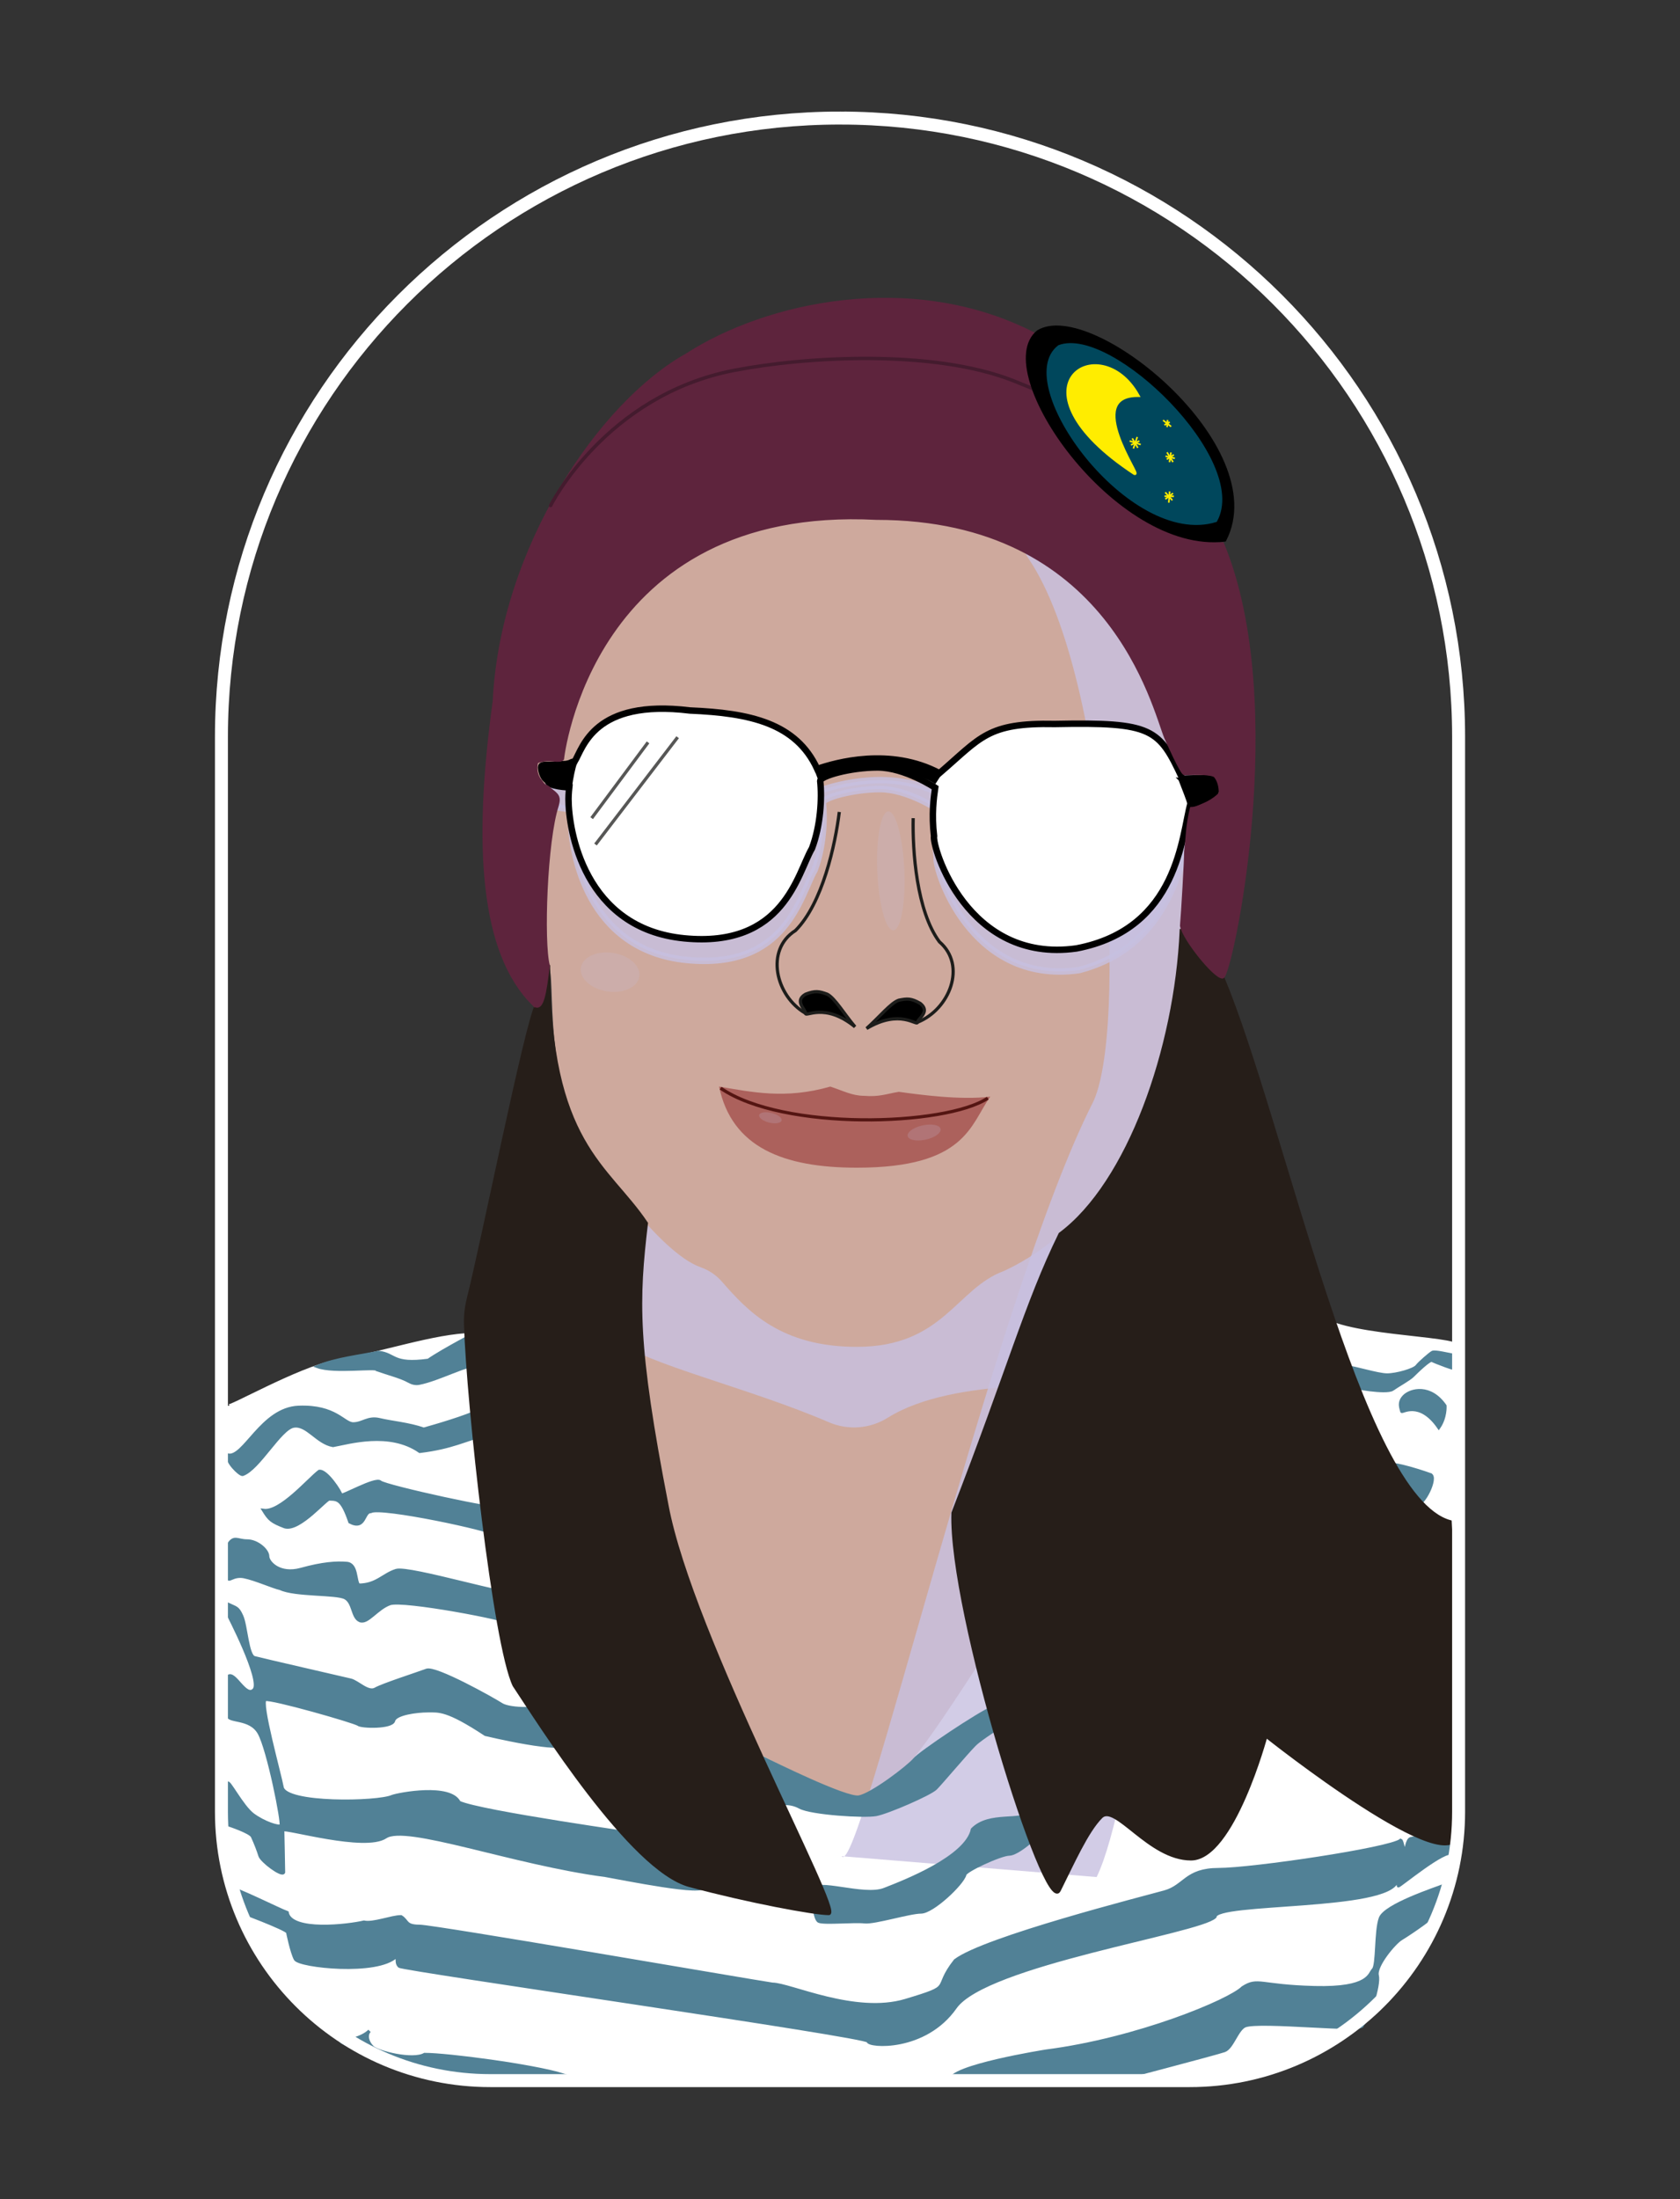 <svg xmlns="http://www.w3.org/2000/svg" viewBox="0 0 458.55 600"><rect x="0" y="0" width="458.55" height="600" fill="#333333" stroke="none"/><defs><style>      .cls-1 {        stroke: #541512;      }      .cls-1, .cls-2, .cls-3, .cls-4, .cls-5, .cls-6, .cls-7, .cls-8, .cls-9, .cls-10, .cls-11, .cls-12, .cls-13, .cls-14, .cls-15, .cls-16, .cls-17 {        stroke-miterlimit: 10;      }      .cls-1, .cls-3, .cls-4, .cls-5, .cls-6, .cls-8, .cls-10, .cls-12, .cls-15, .cls-16, .cls-17 {        stroke-width: .88px;      }      .cls-1, .cls-3, .cls-4, .cls-7, .cls-9, .cls-13, .cls-14 {        fill: none;      }      .cls-2, .cls-10, .cls-13 {        stroke: #000;      }      .cls-2, .cls-11 {        stroke-width: 1.76px;      }      .cls-2, .cls-15 {        fill: #fff;      }      .cls-18, .cls-19 {        opacity: .2;      }      .cls-18, .cls-19, .cls-11 {        fill: #c7c0e0;      }      .cls-19 {        mix-blend-mode: soft-light;      }      .cls-3 {        stroke: #575756;      }      .cls-4, .cls-5 {        stroke: #1d1d1b;      }      .cls-20 {        fill: #ac615c;      }      .cls-21 {        fill: #c8c1e1;      }      .cls-21, .cls-11 {        mix-blend-mode: color-burn;        opacity: .81;      }      .cls-6 {        fill: #5e243d;        stroke: #5e243d;      }      .cls-7 {        stroke: #441b2e;        stroke-linecap: round;        stroke-width: .94px;      }      .cls-22 {        fill: #cea99d;      }      .cls-23 {        isolation: isolate;      }      .cls-8 {        fill: #ffed00;      }      .cls-8, .cls-14 {        stroke: #ffed00;      }      .cls-9 {        stroke-width: 3.54px;      }      .cls-9, .cls-15 {        stroke: #fff;      }      .cls-11 {        stroke: #c7c0e0;      }      .cls-12 {        fill: #261e19;        stroke: #261e19;      }      .cls-13 {        stroke-width: 2.63px;      }      .cls-14 {        stroke-width: .44px;      }      .cls-16 {        fill: #00475c;        stroke: #00475c;      }      .cls-17 {        fill: #518196;        stroke: #518196;      }    </style></defs><g class="cls-23"><g id="Calque_1" data-name="Calque 1"><g><path class="cls-22" d="M152.74,318.59c12.43-3.99,149.03-1.12,154.34,7.87,5.32,9-8.59,114.51-4.91,128.82,3.68,14.31-55.49,65.02-57.76,51.94-2.27-13.09-122.59-28.24-102.15-30.68"></path><path class="cls-15" d="M266.93,455.07c10.3-2.65,88.2-103.56,92.5-96.81,4.29,6.75,38.57,6.44,38.57,9.2v129.92c0,38.91-31.56,70.44-70.47,70.39-57.32-.07-137.64-.15-194.91-.13-38.89.01-70.41-31.51-70.41-70.39v-113.69c0,.97,18.89-9.96,29.35-12.12,12.65-2.04,26.97-7.15,37.52-7.34,0,0,5.52,89.54,15.03,95.98,0,0,28.83,66.56,79.44,58.28-7.36-24.54-33.74-30.06-19.32-40.79,0,0,30.37,15.95,30.37,13.19,11.66-5.21,13.15-6.35,32.34-35.69"></path><path class="cls-21" d="M168.8,365.88c6.8,6.06,35.66,12.78,57.4,22.15,5.28,2.27,11.25,1.82,16.15-1.24,18.43-11.53,54.05-7.87,55.7-9.95,5.37-6.77-10.25-56.98-5.86-48.75,4.4,8.23-44.57,31.91-51.75,34.23-18.1,5.84-65.96-34.05-63.49-36.63l-8.16,40.2Z"></path><path class="cls-22" d="M241.24,140.83c.32.04-77.41-7.13-87.72,66.22,0,0-7.87-2.35-7.87,0s1.94,9.61,5.73,10.94c-3.78,3.78-4.14,43.09-1.74,45.5,2.4,2.4-2.35,33.02,12.98,52.65,0,0,17.07,25.56,28.64,29.62,2.25.79,4.26,2.15,5.83,3.96,6.98,8.05,16.16,17.75,36.75,17.75,23.62,0,27.14-15.95,40.18-20.7,37.27-17.33,45.39-64.72,49-94.16-.69-16.41,4.83-25.61,3.76-29.29-1.07-3.68,8.74-2.91,8.74-6.75s-2.13-5.84-3.37-8.43c-1.24-2.6-33.28-74.69-90.89-67.29Z"></path><path class="cls-21" d="M299.32,512.13c9.9-20.16,19.33-104.89,33.83-168.93,3.52-15.54,7.6-40.94,1.98-55.14-21.14-53.43-1.18-110.73-4.87-115.47-12.02-15.42-60.05-35.81-49.38-19.96,21.7,32.24,27.01,129.27,17.32,148.36-27.02,53.22-63.86,212.57-68.47,205.45l69.6,5.69Z"></path><path class="cls-20" d="M196.26,296.46c8.89,1.48,18.1,3.53,30.37,0,3.49,1.15,6.03,2.52,9.2,2.52,4.19.35,6.11-.54,9.51-1.09,5.93.82,16.87,2.3,24.95,1.32-5.42,7.52-6.54,19.38-36.4,19.38-20.04,0-34.15-5.52-37.62-22.13Z"></path><path class="cls-1" d="M196.69,296.89c17.07,11.76,61.37,10.38,72.92,2.73"></path><ellipse class="cls-18" cx="252.23" cy="309" rx="4.6" ry="1.99" transform="translate(-60.03 60.82) rotate(-12.3)"></ellipse><ellipse class="cls-18" cx="210.28" cy="304.96" rx="1.36" ry="3.15" transform="translate(-135.81 437.04) rotate(-76.3)"></ellipse><path class="cls-4" d="M229.08,221.53c-1.07,8.83-4.57,24.96-11.96,32.35-8.38,5.28-5.42,17.89,2.76,22.59"></path><path class="cls-5" d="M233.37,280.15c-3.02-3.57-5.48-7.81-7.57-8.89-2.25-.82-3.27-1.03-5.93,0-3.17,1.84,0,4.09,0,5.21s5.21-3.07,13.5,3.68Z"></path><path class="cls-4" d="M249.25,223.22c-.21,8.89.92,25.36,7.16,33.74,7.53,6.44,2.78,18.48-6,21.95"></path><path class="cls-5" d="M236.53,280.61c3.5-3.09,6.55-6.93,8.77-7.71,2.34-.48,3.39-.55,5.87.86,2.87,2.28-.59,4.05-.75,5.16-.16,1.11-4.72-3.79-13.89,1.69Z"></path><path class="cls-11" d="M155.29,214.35c1.65-.32,1.25-.63,2.27-.63,2.31-3.81,5.27-17.18,31.49-13.96,16.41.69,28.98,3.45,34.74,15.95,5.06-1.76,19.94-5.98,33.36,1.15,11.35-9.74,13.04-13.8,31.52-13.42,26.76-.54,28.45,1.3,34.81,14.95,0,0,6.11-.34,7.97,0s1.15,1.92,1.15,3.3-6.1,4.18-6.9,3.37c-3.35,7.85-5.09,32.81-31.18,39.62-29.85,4.19-39.46-27.81-38.85-30.67-.69-5.92-.1-10.33.31-13.19,0,0-8.28-5.52-15.74-5.52s-15.64,2.35-15.64,3.68c.51,4.7.09,12.24-2.25,18.4-3.99,6.85-7.57,27.2-34.86,24.54-27.3-2.66-31.59-29.45-31.59-38.03,0-1.38.2-3.17.2-3.17,0,0-5.83-.15-5.83-1.79-1.58-.92-1.84-3.02-1.84-3.73s.87-.61,3.07-.61,2.35-.2,2.76-.2,1.05-.04,1.05-.04Z"></path><path class="cls-2" d="M154.56,208.44c1.65-.32,1.25-.63,2.27-.63,2.31-3.81,5.27-17.18,31.49-13.96,16.41.69,28.98,3.45,34.74,15.95,5.06-1.76,19.94-5.98,33.36,1.15,11.35-9.74,13.04-13.8,31.52-13.42,26.76-.54,28.45,1.3,34.81,14.95,0,0,6.11-.34,7.97,0s1.15,1.92,1.15,3.3-6.1,4.18-6.9,3.37c-2.45,8.54-3.17,34.3-31.18,39.62-29.85,4.19-39.46-27.81-38.85-30.67-.69-5.92-.1-10.33.31-13.19,0,0-8.28-5.52-15.74-5.52s-15.64,2.35-15.64,3.68c.51,4.7.09,12.24-2.25,18.4-3.99,6.85-7.57,27.2-34.86,24.54-27.3-2.66-31.59-29.45-31.59-38.03,0-1.38.2-3.17.2-3.17,0,0-5.83-.15-5.83-1.79-1.58-.92-1.84-3.02-1.84-3.73s.87-.61,3.07-.61,2.35-.2,2.76-.2,1.05-.04,1.05-.04Z"></path><path class="cls-13" d="M222.8,211.4c6.3-2.38,23.14-5.08,33.21,1.42"></path><path class="cls-17" d="M129.08,364.11c2.25-1.15-8.08,4.17-12.17,7.03-9.92,1.33-8.88-1.64-13.6-2.16-4.9,1.03-11.75,1.78-16.64,3.86,4.58,1.68,16.24-.06,16.24.86,3.06,1.09,6.5,1.92,8.78,3.2.81.46,1.74.68,2.66.51,5.27-.97,14.14-5.74,15.25-4.63l-.51-8.67Z"></path><path class="cls-17" d="M131.23,384.64c-4.06,2.02-12.74,4.5-15.57,5.29-4.09-1.43-8.82-1.81-12.04-2.59s-4.6,1.14-7.21,1.14-4.75-4.91-14.88-4.52c-10.12.38-14.89,14.03-19.33,13.04-.42,1.82,3.15,5.29,3.99,5.29,4.37-1.46,10.28-12.58,13.96-13.19,3.68-.61,6.36,4.52,10.74,5.29,4.29-.77,15.41-4.14,23.69,1.61,8.89-1.07,12.58-3.3,17.48-4.45.84-3.53-.84-6.9-.84-6.9Z"></path><path class="cls-17" d="M135.68,411.17c2.53,1.69-30.67-5.6-31.9-6.82s-10.74,4.24-10.74,3.54-3.91-6.76-5.9-6.45c-2.93,2.22-10.58,11.27-15.18,10.66,1.55,2.48,2.12,3.05,5.75,4.45,4.06,1.23,11.67-8.16,12.27-7.56,2.15.06,3.37-.03,5.52,6.26,4.22,2.21,3.6-2.84,5.67-2.84,2.71-1.61,33.74,5.06,33.74,6.13s.77-7.36.77-7.36Z"></path><path class="cls-17" d="M140.64,245.79c.46-1.38-1.67-3.83-3.17-3.83-1.84,0-3.66-.34-3.67.51-.02,1.28.03,3.68.03,5.01,0,.91,2.87-2.15,6.81-1.69Z"></path><path class="cls-17" d="M139.31,434.22c2.25,2.25-27.61-6.83-31.17-5.73s-5.33,3.99-10.23,3.99c-1.07-1.07-.41-5.7-3.27-5.93s-6.54,0-12.47,1.64c-5.93,1.64-9.1-1.94-9.1-3.58s-2.86-4.19-5.62-4.19-3.59-1.53-5.22,1.23v8.61c0,1.61,1.29-.69,4.38-.08,3.09.62,7.82,2.76,9.89,3.22,4.06,1.92,15.34,1.23,17.71,2.53,2.38,1.3,1.92,5.29,3.99,6.21s4.6-3.3,8.2-4.6c3.6-1.3,33.04,4.29,33.04,5.29s-.12-8.61-.12-8.61Z"></path><path class="cls-17" d="M147.1,465.07c1.38,1.38-7.82,1.53-10.2,0-2.38-1.53-18.02-10.28-20.47-9.35-2.45.92-11.96,3.98-13.96,5.13s-4.83-1.99-6.75-2.45c-1.92-.46-24.38-5.6-26.3-6.13s-2.23-8.65-3.45-11.35c-1.1-2.43-1.51-2.15-3.76-3.22-.07.77.06,1.59-.07,2.53,0,0,9.51,18.25,7.21,20.78-2.3,2.53-5.38-5.29-7.14-3.53,0,3.07-.07,8.2-.07,10.35s6.06.54,8.59,4.98c2.53,4.45,6.56,24.73,5.98,25.3s-4.68-.77-7.67-2.99c-2.99-2.22-6.9-9.97-6.9-8.43s.07,11.12.07,11.12c0,0,6.11,1.99,6.68,3.22.92,1.99,1.61,3.83,2.07,5.29s5.98,5.6,6.44,4.52c0-1-.23-11.58-.23-11.58.73-.73,22.47,5.67,28.06,1.92,5.6-3.76,34.81,7.21,60.04,10.51,4.45.77,28.06,5.6,26.68,2.84s-18.17-13.88-17.18-13.88-43.65-6.18-49.46-8.89c-2.38-4.91-16.33-2.3-18.25-1.61-3.83,1.76-29.2,2.3-30.06-2.53-.61-3.45-6.21-23.39-4.6-23.92s24.48,6.02,25.38,6.75,9.2.92,9.66-1,6.29-2.68,9.35-2.68,5.22-.48,15.72,6.44c0,0,22.16,5.29,21.85,2.3-.31-2.99-7.28-10.43-7.28-10.43Z"></path><path class="cls-17" d="M208.13,479.59c2.66,1.35,22.71,11.25,26.24,10.71,3.53-.54,13.72-8.37,15.22-10.22,1.49-1.86,17.6-12.63,21.36-14.16,3.76-1.53,2.76,3.53,2.76,4.22s-5.64,3.8-7.74,5.9-9.05,10.35-10.58,11.89c-1.53,1.53-13.04,6.52-16.26,7.13-3.22.61-17.64-.31-20.78-1.99-3.14-1.69-5.21-.61-6.44-1.23s-5.21-11.48-5.21-11.48l1.45-.76Z"></path><path class="cls-17" d="M221.94,515.84c.46-3.3,13.79,1.87,19.4-.31s22.47-8.74,24.08-16.41c4.75-4.75,13.3-1.73,16.33-4.75,2.26-2.26.81,5.18,1.38,5.75s-5.37,5.75-7.67,5.75-12.12,4.52-12.12,5.6c-.69,2.53-8.82,10.2-11.96,10.2s-12.73,3-15.41,2.68-10.89.46-12.42-.15-1.61-8.36-1.61-8.36Z"></path><path class="cls-17" d="M398.01,370.02c-3.15-.56-6.39-1.41-7.06-1.02s-3.45,2.76-4.22,3.76-5.52,2.38-8.13,2.38-9.2-2.15-10.97-2.15,2.03,4.72,1.61,5.14,9.24,2.01,10.81.92,4.6-2.76,5.52-3.68,4.65-4.58,5.29-4.22c.64.36,7.14,2.94,7.14,2.3v-3.43Z"></path><path class="cls-17" d="M394.4,383.56c-3.99-5.75-9.32-4.41-11.12-2.61-1.8,1.8-.69,3.57-.69,4.09s4.83-3.24,10.12,4.43c1.92-2.76,1.69-5.9,1.69-5.9Z"></path><path class="cls-17" d="M390.41,402.35c-3.14-1.12-12.88-4.29-12.42-2.07.46,2.22,6.16,9.95,8.36,10.35s5.99-7.62,4.06-8.28Z"></path><path class="cls-17" d="M396.13,498.99c1.83,1.08-10.07,2.35-11.09,2.66s-1.23,3.27-1.53,3.58-.78-2.95-1.18-3.12c-3.04,2.43-40.69,7.97-49.69,7.97s-9.21,4.57-14.77,6.12c-5.56,1.55-49.09,12.59-57.14,18.72-6.36,8.07.24,6.75-13.56,10.89-13.8,4.14-31.59-4.45-36.35-4.45-5.59-.8-92.32-15.8-96.31-15.8s-3.18-1.47-5.06-2.61c-2.56,0-7.57,2.04-10.12,1.47-4.09.98-19.89,2.93-20.96-2.59-1.74-.61-14.89-7.11-15.11-6.47s1.35,5.83,1.35,5.83c0,0,13.7,5.09,13.91,6.01,0,0,1.07,5.37,2.1,7.31s22.49,4.29,27.6-.82c.45.93-.13,1.87.77,2.76.89.89,127.95,19.02,127.95,20.45s15.47,2.66,23.79-9.2c8.32-11.86,66.7-20.55,70.89-24.74,0-4.29,47.49-1.89,49.69-9.82,2.2-7.92.22,1.09.36,1.38s12.98-10.42,14.66-8.74c1.68,1.68,1.79-.23,1.79-.23l-.11-6.57h-1.87Z"></path><path class="cls-12" d="M146.49,274.03c-3.08,6.28-14.56,64.05-18.65,80.31-.58,2.32-.84,4.69-.76,7.08.68,21.75,7.89,87.11,13.25,98.39,6.75,10.12,31.9,50.3,47.85,54.6,15.95,4.29,34.05,7.67,38.03,7.67s-37.42-75.45-44.17-111.34c-8.59-44.17-8.08-55.98-5.62-76.99-10.64-15.88-26.7-21.6-26.7-70.43,0,0-.78,11.69-3.23,10.71Z"></path><path class="cls-12" d="M322.42,253.88c1.81,3.34,4.63,6.06,11.25,12.67,16.73,39.94,37.41,141.92,62.14,148.64,2.2,36.14,2.2,68.2,2.2,84.21s-52.48-25.76-52.48-25.76c0,0-9,33.53-20.45,33.53s-20.65-15.34-24.54-11.45c-3.89,3.89-7.77,12.68-11.45,20.04s-29.86-76.17-28.97-102.97c15.3-39.38,19.93-57.1,29.23-76.1,18.71-13.9,31.63-50.56,33.07-82.81Z"></path><path class="cls-6" d="M145.55,273.91c2.45,2.45,3.19-3.11,4.09-10.43-1.69-6.36-.72-34.2,2.45-43.76.69-2.48-.08-2.84-1.99-4.4-1.28-1.28-1.28-.26-2.61-2.3,0,0-1.84-1.79-1.02-5.16,3.78-1.46,5.93.31,7.05-.82,0,0,7.46-69.63,85.68-65.64,64,0,75.66,51.73,79.03,59.91,0,0,4.55,10.36,5.16,9.75,2.19,0,6.31-.32,8.17.54,1.15,1.15,1.64,3.34,1.5,4.98-1.9,1.9-4.51,3.33-7.86,3.99-1.19,5.02-1.04,7.4-1.55,11.67,0,2.48-.83,16.82-1.14,20.35.61,3.53,9.01,13.96,11.16,13.96s18.2-74.23,0-118.19c-14.31,0-24.13-7.77-36.4-17.79-21.18-24.58-17.38-31.29-15.13-39.46-33.53-17.18-73.2-8.18-94.67,5.73-23.52,13.09-50.51,52.55-52.55,94.47-5.52,40.08-3.27,68.71,10.63,82.61Z"></path><path class="cls-7" d="M150.29,137.93s15.01-30.05,50.01-36.86c19.53-3.8,54.42-5.87,76.4,2.85,21.74,8.63,42.81,19.97,54.17,42.66"></path><path class="cls-17" d="M394.41,514.32c-2.77,1.06-16.34,5.51-17.64,9.03-1.3,3.53-.73,12.84-1.92,14.03s-.92,5.29-16.03,4.91-15.41-2.68-19.63.03c-3.59,3.59-28.68,14.08-53.68,17.3,0,0-26.68,4.21-26.15,8.09,8.28,0,43.86.08,43.86.08,0,0,28.83-7.55,30.98-8.32s3.45-5.83,5.6-6.75c3.99-1.61,33.13,1.69,31.98-.15,1.76-1.76,4.79-10.94,4.14-13.57-.65-2.63,4.7-8.98,6.52-10.05s9.92-6.49,10.52-8.01c.6-1.53,1.45-6.62,1.45-6.62Z"></path><path class="cls-17" d="M153.62,566.1c-8.38-2.55-31.49-5.57-37.73-5.57-3.22,1.84-12.83-.56-14.26-1.99s-1.84-3.37-.77-4.45c-2.17,2.17-6.9,2.91-7.67,2.91s12.96,6.52,16.6,7.01c4.25,2.17,26.03,2.54,43.82,2.09Z"></path><path class="cls-10" d="M283.36,90.49c14.52-8.8,64,31.49,50.92,56.85-29.65,3.48-64.21-46.21-50.92-56.85Z"></path><path class="cls-16" d="M289.09,94.58c14.11-5.32,51.7,31.08,42.72,47.44-23.36,7.16-55.8-37.42-42.72-47.44Z"></path><path class="cls-8" d="M309.63,129.14c-35.67-23.52-9.5-39.88.93-21.27-15.13,0,1.05,22.57-.93,21.27Z"></path><line class="cls-14" x1="318.53" y1="123.41" x2="320.17" y2="126.07"></line><line class="cls-14" x1="320.4" y1="124.08" x2="318.46" y2="125.31"></line><line class="cls-14" x1="319.61" y1="123.44" x2="319.2" y2="126.1"></line><line class="cls-14" x1="318.05" y1="134.33" x2="319.99" y2="136.5"></line><line class="cls-14" x1="318.07" y1="136.17" x2="320.17" y2="134.58"></line><line class="cls-14" x1="319.25" y1="134.07" x2="319.02" y2="137.14"></line><line class="cls-14" x1="309.05" y1="119.61" x2="310.56" y2="122.19"></line><line class="cls-14" x1="308.69" y1="121.4" x2="310.99" y2="120.3"></line><line class="cls-14" x1="310.41" y1="119.22" x2="309.36" y2="122.37"></line><line class="cls-14" x1="308.34" y1="120.32" x2="311.35" y2="121.29"></line><line class="cls-14" x1="318.13" y1="124.46" x2="320.68" y2="125.05"></line><line class="cls-14" x1="317.84" y1="135.38" x2="320.4" y2="135.42"></line><line class="cls-14" x1="318.68" y1="114.58" x2="318.56" y2="116.54"></line><line class="cls-14" x1="317.45" y1="114.65" x2="319.65" y2="116.39"></line><line class="cls-14" x1="317.82" y1="115.96" x2="319.28" y2="115.15"></line><path class="cls-10" d="M322.09,212.68c1.04,2.65,2.15,5.52,2.48,6.68.47,1.63,7.1-2.4,7.1-3.57s-2.43-4.57-1.15-3.3-8.43.19-8.43.19Z"></path><path class="cls-10" d="M148.69,208.72c.91.06,7.68-.91,8.45-.91-.62,1.96-1.07,4.12-1.48,7-1.64,0-5.83-1.79-5.83-1.79,0,0-2.34-4.38-1.14-4.31Z"></path><ellipse class="cls-19" cx="243.16" cy="237.59" rx="3.7" ry="16.24" transform="translate(-9.83 10.5) rotate(-2.42)"></ellipse><ellipse class="cls-19" cx="166.54" cy="265.27" rx="5.31" ry="8.07" transform="translate(-120.8 389.94) rotate(-81.34)"></ellipse><line class="cls-3" x1="161.49" y1="223.22" x2="176.88" y2="202.55"></line><line class="cls-3" x1="162.54" y1="230.41" x2="184.96" y2="201.14"></line><path class="cls-9" d="M229.28,32.21h0c93.18,0,168.84,75.65,168.84,168.84v293.23c0,40.51-32.89,73.39-73.39,73.39h-190.9c-40.51,0-73.39-32.89-73.39-73.39V201.05c0-93.18,75.65-168.84,168.84-168.84Z"></path></g></g></g></svg>